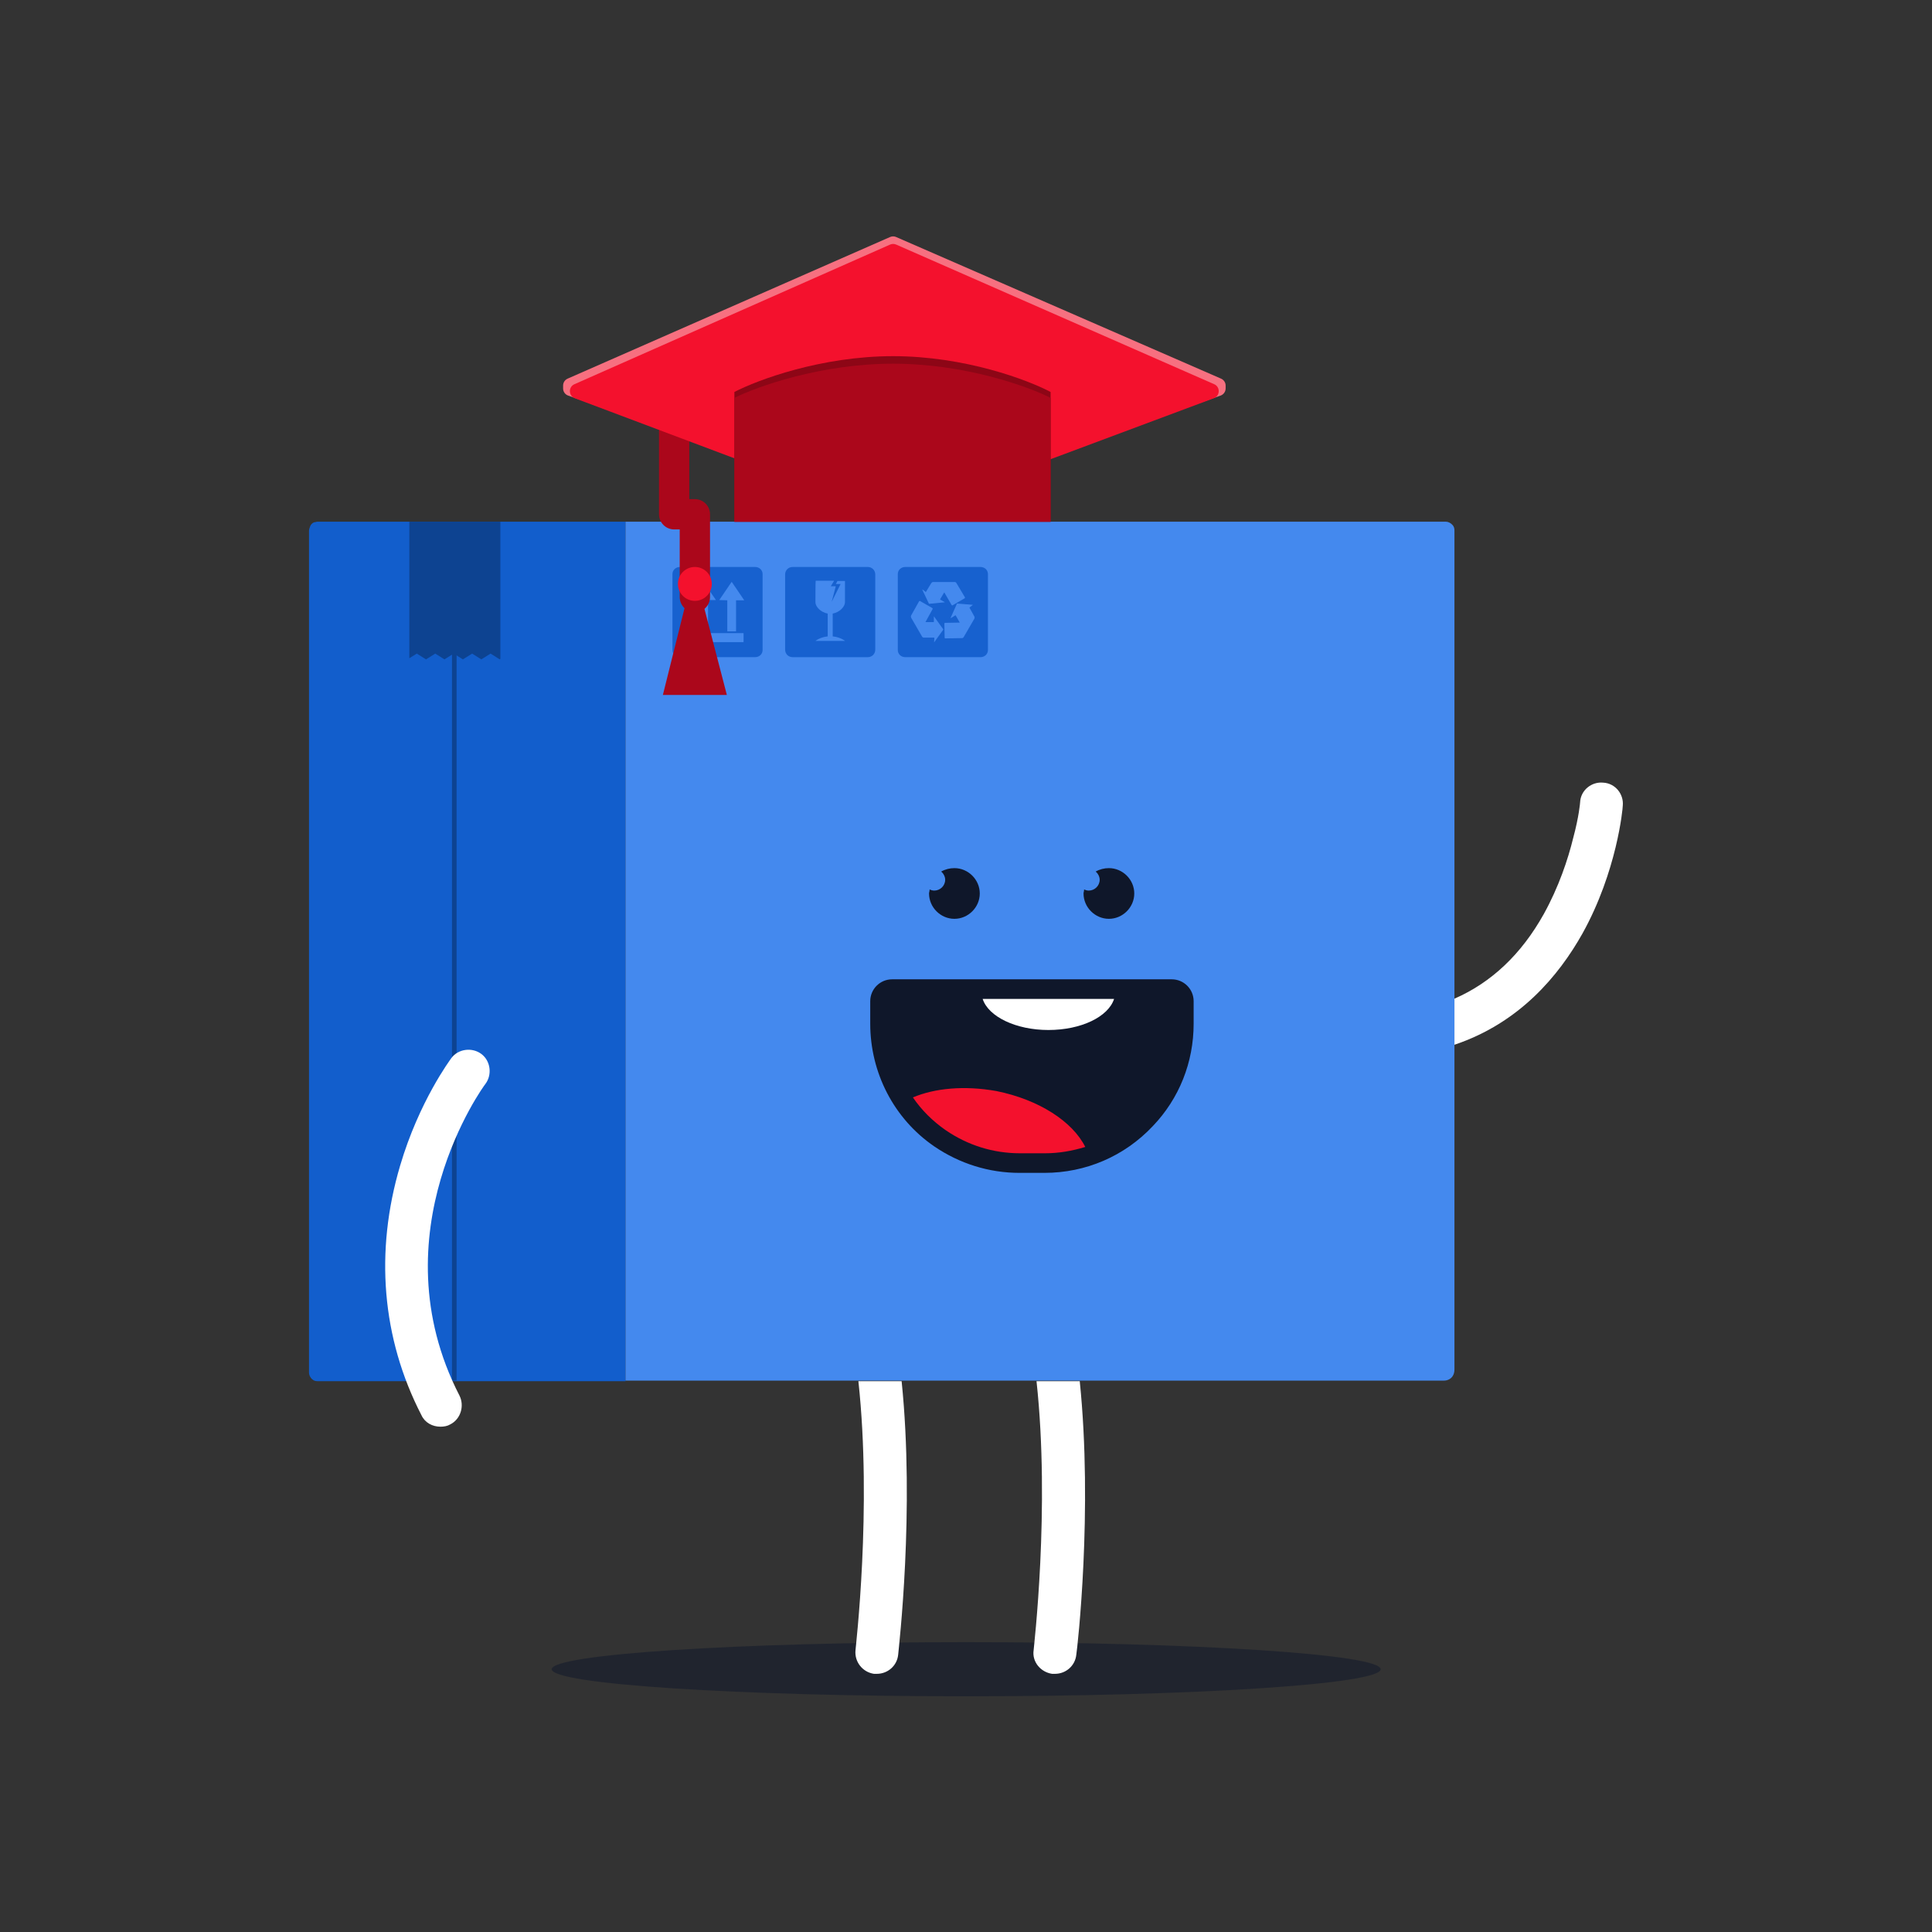 <svg fill="none" height="255" viewBox="0 0 255 255" width="255" xmlns="http://www.w3.org/2000/svg"><rect x="0" y="0" width="255" height="255" fill="#333333" stroke="none"/><path d="m127.524 223.89c-30.213 0-54.705-1.6-54.705-3.573 0-1.974 24.493-3.574 54.705-3.574 30.214 0 54.706 1.6 54.706 3.574 0 1.973-24.492 3.573-54.706 3.573z" fill="#0f172a" opacity=".5"/><path d="m40.786 70.073v111.086c0 .38.228.76.457.912.152.152.381.228.685.228h40.63v-113.443h-40.63c-.152 0-.304.076-.457.076-.228.076-.457.304-.533.532s-.152.38-.152.608z" fill="#125ecc"/><path d="m59.656 68.856h.609v113.367h-.609z" fill="#0d4391"/><path d="m54.025 68.856v18.02l.989-.608 1.217.76 1.217-.76 1.217.76 1.217-.76 1.217.76 1.217-.76 1.217.76 1.217-.76 1.217.76.076-.076v-18.096z" fill="#0d4391"/><path d="m82.558 68.856v113.367h108.042c.456 0 .913-.228 1.141-.608.152-.228.228-.532.228-.836v-110.782c0-.304-.076-.532-.304-.76s-.533-.38-.837-.38z" fill="#4489ee"/><path clip-rule="evenodd" d="m129.405 86.737c.561 0 .991-.407.991-.94v-10.024c0-.532-.43-.94-.991-.94h-9.915c-.562 0-.991.407-.991.94v10.024c0 .532.429.94.991.94zm-4.925-3.604-1.189 1.653.033-.595c0-.033-.033-.033-.033-.033h-1.355c-.099 0-.199-.066-.232-.132l-1.454-2.513c-.033-.099-.033-.198 0-.265l1.058-1.885c.033-.033.099-.066.132-.033l1.619.926c.033.033.067.099.033.132l-.925 1.686c-.033.033 0 .033 0 .033h1.058c.033 0 .033-.033.033-.033v-.694h.033l1.189 1.653c.034.033.034.066 0 .099zm-1.553-6.183-.727 1.19-.429-.331c-.034 0-.034.033-.034.033l.86 1.819s.033.033.066.033l2.016-.198v-.033l-.595-.331v-.033l.529-.893h.033l.958 1.653c.033.033.066.066.132.033l1.587-.926c.033-.033.066-.099.033-.132l-1.124-1.885c-.066-.099-.132-.132-.231-.132h-2.842c-.1 0-.166.066-.232.132zm5.685 4.431-.661-1.19.429-.331c.033 0 .033-.033 0-.033l-2.016-.165c-.033 0-.066 0-.066.033l-.826 1.852c0 .033.033.033.033.033l.595-.364h.033l.529.926c.033.033 0 .033 0 .033l-1.917.033c-.066 0-.099.066-.099.099l.033 1.852c0 .066.033.099.099.099l2.181-.033c.099 0 .198-.066.231-.132l1.422-2.447c.033-.099.033-.198 0-.265z" fill="#125ecc" fill-rule="evenodd" opacity=".9"/><path d="m104.619 74.834h9.914c.562 0 .991.43.991.992v9.919c0 .562-.429.992-.991.992h-9.914c-.562 0-.992-.43-.992-.992v-9.919c0-.562.43-.992.992-.992zm3.007 4.662c0 .562.694 1.323 1.619 1.488v3.009c-.595.066-1.156.265-1.586.562v.033h3.834c.033 0 .033-.033 0-.033-.43-.298-.959-.496-1.587-.562v-3.009c.926-.165 1.62-.926 1.62-1.488 0 0 0-2.612 0-2.811h-.992l-.198.364v.033h.595s.033 0 0 .033l-1.157 2.314.529-2.017v-.033h-.628s-.033 0 0-.033l.396-.661v-.033h-2.412c-.033.231-.033 2.81-.033 2.844z" fill="#125ecc" opacity=".9"/><path clip-rule="evenodd" d="m99.661 86.737c.562 0 .992-.407.992-.94v-10.024c0-.532-.43-.94-.992-.94h-9.915c-.562 0-.991.407-.991.94v10.024c0 .532.43.94.991.94zm-1.553-1.984h-6.775l-.033-1.157c0-.033.033-.033.033-.033h6.775c.033 0 .033.033.033.033v1.124c0 .033-.033.033-.033.033zm-1.553-7.936-1.619 2.381 1.058.033v4.1h1.157v-4.1h1.058v-.033l-1.619-2.381zm-3.734 0-1.619 2.381 1.058.033v4.034c0 .033.033.033.033.033h1.124c.033 0 .033-.033.033-.033v-4.067h1.024v-.033l-1.619-2.348z" fill="#125ecc" fill-rule="evenodd" opacity=".9"/><g fill="#fff"><path d="m58.134 188.306c.457 0 .913-.076 1.294-.304 1.369-.684 1.902-2.433 1.217-3.802-11.033-21.442 3.272-40.982 3.424-41.134.913-1.217.685-3.042-.533-3.954-1.217-.913-3.043-.685-3.956.532-.152.228-4.261 5.703-6.772 14.218-3.348 11.33-2.435 22.735 2.815 32.923.457.989 1.446 1.521 2.511 1.521z"/><path d="m191.969 131.813v6.082c8.598-2.889 13.772-9.124 16.891-14.674 4.566-8.212 5.326-16.5 5.326-16.88.153-1.521-.989-2.965-2.587-3.041-1.521-.152-2.967.988-3.043 2.585 0 .076-.152 1.901-.913 4.714-.685 2.813-1.902 6.463-3.88 10.037-2.968 5.322-6.924 9.048-11.794 11.177z"/><path d="m138.861 220.925h.381c1.445 0 2.663-1.065 2.815-2.509.152-.913 2.206-19.085.456-36.117h-5.706c1.826 16.728-.38 35.28-.38 35.508-.229 1.521.913 2.89 2.434 3.118z"/><path d="m115.351 220.925h.38c1.446 0 2.663-1.065 2.815-2.509.076-.913 2.207-19.085.457-36.117h-5.707c1.826 16.728-.38 35.28-.38 35.508-.152 1.521.913 2.89 2.435 3.118z"/></g><path d="m143.013 117.927c0 1.825 1.522 3.346 3.348 3.346s3.348-1.521 3.348-3.346-1.522-3.345-3.348-3.345c-.609 0-1.217.152-1.75.456.304.228.533.684.533 1.064 0 .837-.685 1.445-1.446 1.445-.228 0-.456-.076-.609-.152 0 .228-.076.38-.076.532z" fill="#0f172a"/><path d="m122.622 117.927c0 1.825 1.522 3.346 3.348 3.346s3.348-1.521 3.348-3.346-1.522-3.345-3.348-3.345c-.609 0-1.217.152-1.75.456.304.228.533.684.533 1.064 0 .837-.685 1.445-1.446 1.445-.228 0-.456-.076-.609-.152 0 .228-.076.38-.076.532z" fill="#0f172a"/><path d="m117.753 129.257h36.901c1.598 0 2.892 1.292 2.892 2.889v2.965c0 5.095-1.902 9.885-5.402 13.534-3.729 3.954-8.826 6.159-14.305 6.159h-3.271c-4.033 0-7.913-1.216-11.261-3.497-5.326-3.65-8.446-9.733-8.446-16.196v-2.965c0-1.597 1.294-2.889 2.892-2.889z" fill="#0f172a"/><path d="m129.698 131.842c.761 2.357 4.413 4.105 8.674 4.105 4.337 0 7.913-1.748 8.674-4.105z" fill="#fff"/><path d="m120.492 144.844c1.141 1.672 2.587 3.117 4.337 4.334 2.891 1.976 6.239 3.041 9.815 3.041h3.272c1.826 0 3.576-.304 5.326-.836-1.674-3.346-6.087-6.235-11.718-7.376-4.26-.76-8.141-.38-11.032.837z" fill="#f4112d"/><path d="m118.28 31.285 42.888 18.692c.365.159.601.519.601.917v.375c0 .425-.268.803-.669.944l-42.889 15.051c-.215.075-.45.075-.665-.001l-42.556-15.049c-.4-.141-.667-.519-.667-.943v-.379c0-.397.235-.756.598-.916l42.556-18.691c.255-.112.546-.113.802-.001z" fill="#f77080"/><path d="m88.981 56.947v10.931h2.733v10.931" stroke="#ab071b" stroke-linecap="round" stroke-linejoin="round" stroke-width="4"/><path d="m118.282 32.281 41.977 18.43c.822.361.788 1.538-.053 1.852l-41.976 15.68c-.227.085-.476.084-.702-.001l-41.661-15.679c-.838-.315-.871-1.488-.052-1.85l41.661-18.43c.257-.114.55-.114.807-.001z" fill="#f4112d"/><path d="m95.937 91.726-3.62-13.912h-1.357l-3.469 13.912z" fill="#ab071b"/><path d="m138.666 51.736v17.135h-41.736v-17.135c3.022-1.576 11.442-4.727 20.946-4.727s17.82 3.151 20.79 4.727z" fill="#8d0616"/><path d="m138.666 52.515v16.356h-41.736v-16.356c3.022-1.504 11.442-4.512 20.946-4.512s17.82 3.008 20.79 4.512z" fill="#ab071b"/><ellipse fill="#f4112d" rx="2.236" ry="2.236" transform="matrix(-1 0 0 1 91.713 77.069)"/></svg>